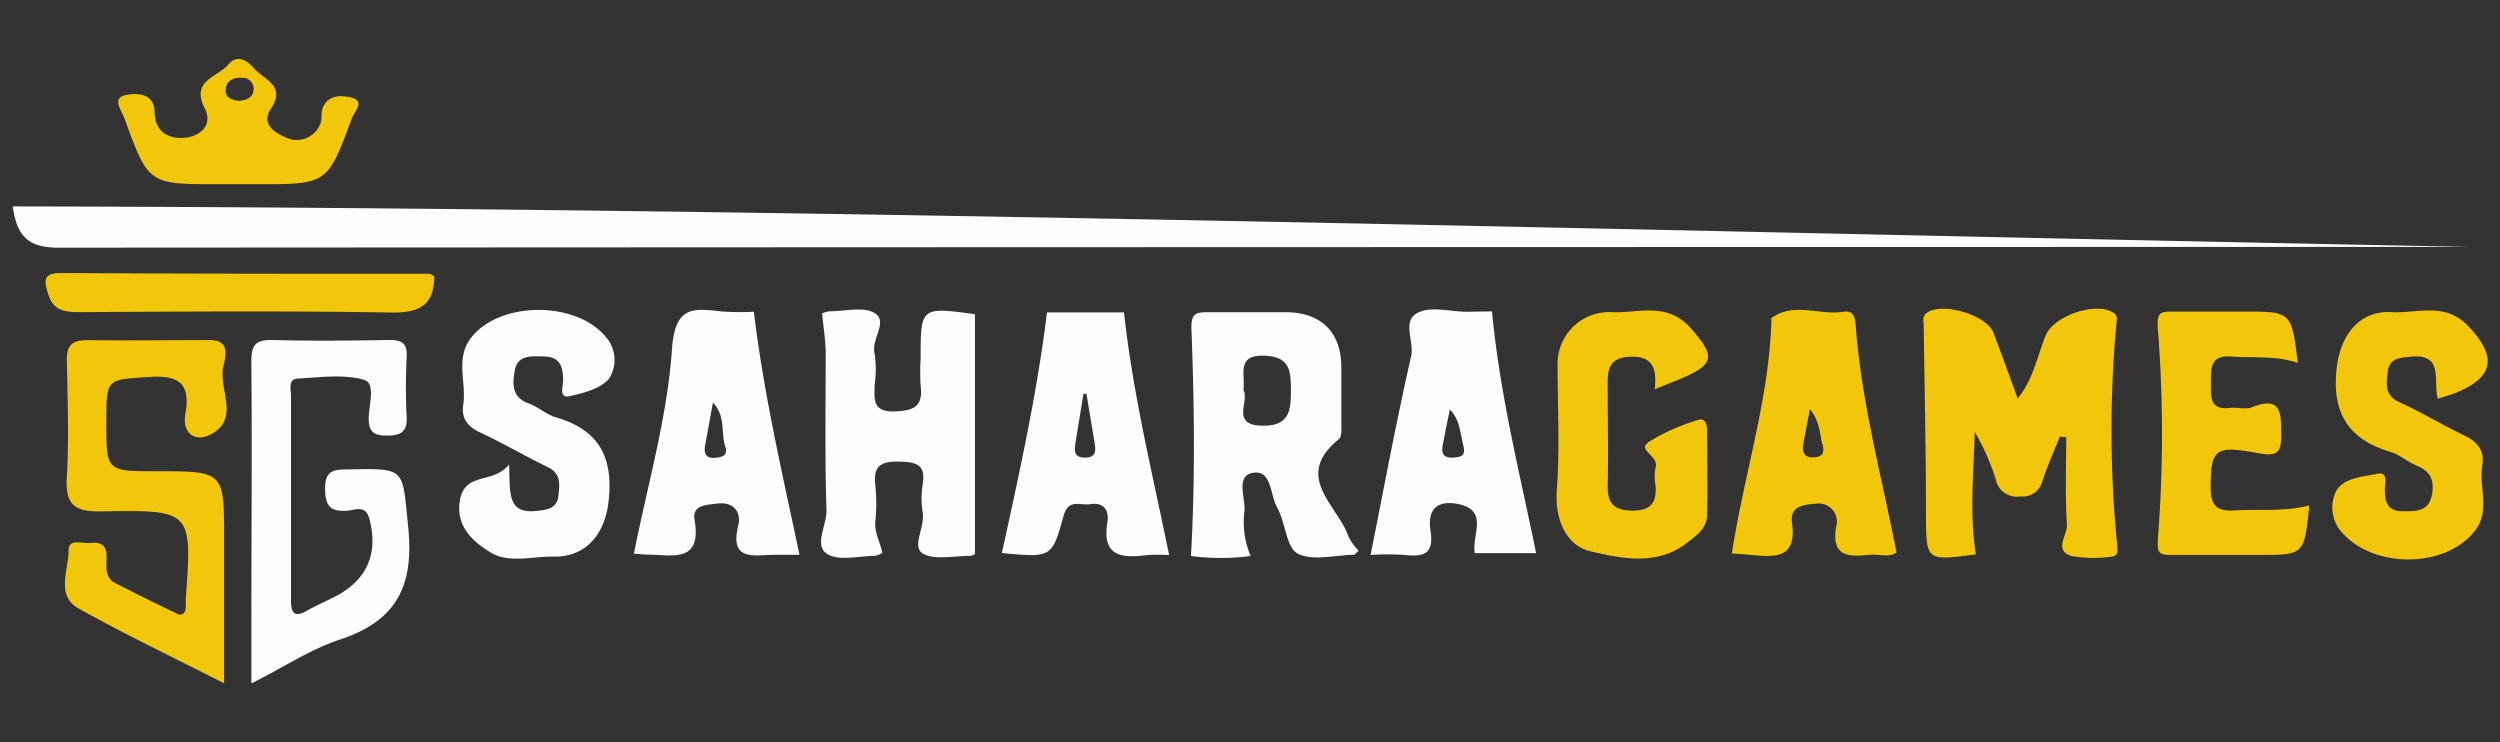 <svg xmlns="http://www.w3.org/2000/svg" viewBox="0 0 276.98 82.26"><rect x="0" y="0" width="276.98" height="82.26" fill="#333333" stroke="none"/><g id="sahara-games"><path d="M1.42,22.87c91,.14,181.69,2.74,272.39,4.49q-133.65,0-267.3.08C3.19,27.45,1.86,26.22,1.42,22.87Zm148,36.62c-1.17-3.51-6.25-6.64-1.08-10.84.37-.3.26-1.27.27-1.93,0-2,0-4,0-6,0-3.93-2.24-6.12-6.18-6.13-2.81,0-5.62,0-8.42,0-1.57,0-2.1.06-2,2.12.32,8.24.41,16.51-.06,24.89a25.26,25.26,0,0,0,6.61,0,9.59,9.59,0,0,1-.71-4.73c.25-1.55-1-4,.83-4.46,2.26-.5,2,2.41,2.83,3.83.91,1.65,1,4.4,2.24,5.08,1.65.87,4.14.18,6.27.14.07,0,.14-.12.5-.45A6,6,0,0,1,149.43,59.49Zm-9.3-20.08c2.8.11,2.9,1.71,2.9,3.81s-.08,4-3.11,3.94c-3.64,0-1.44-2.76-2.15-3.94C138,41.47,136.91,39.28,140.13,39.41ZM37.63,70.87c6.34-2.08,8.27-6,7.59-12.52s-.14-6.47-6.73-6.34c-1.56,0-2.48.15-2.47,2.12s.58,2.58,2.49,2.45c.8-.06,2-.7,2.42.92,1,3.81-.24,6.77-3.83,8.61-1,.51-2,.94-3,1.5-1.6.94-1.87.21-1.86-1.27,0-7.5,0-15,0-22.51,0-.7-.37-1.83.77-1.89,2.46-.13,5.08-.52,7.34.15,1.33.4.49,2.83.5,4.33s.67,1.83,2,1.84,2.3-.28,2.21-2a62.77,62.77,0,0,1,0-6.72c.08-1.52-.54-1.89-2-1.87-4.27.07-8.54.12-12.81,0-2-.06-2.42.61-2.4,2.46.08,9.75,0,19.49,0,29.23v6.36C31.47,73.91,34.4,71.93,37.63,70.87ZM102,39.73a23.55,23.55,0,0,0,0,3c.28,2.23-.67,2.77-2.83,2.85-2.57.1-2.29-1.38-2.26-3a12.08,12.08,0,0,0,0-3.35c-.46-1.63,1.55-3.58,0-4.54-1.22-.76-3.27-.2-5-.2a2.63,2.63,0,0,0-.83.24c.14,1.5.39,2.93.4,4.36,0,5.83-.1,11.67.09,17.5,0,1.66-1.42,3.86.09,4.79,1.3.81,3.49.21,5.29.2a3,3,0,0,0,.81-.32c-.21-1.13-.9-2.21-.78-3.46a19.48,19.48,0,0,0,0-4c-.24-2.06.47-2.7,2.59-2.66s3,.4,2.65,2.58a9.56,9.56,0,0,0,0,3c.31,1.62-1.24,3.81,0,4.59s3.47.27,5.26.28a.92.92,0,0,0,.54-.23V34.81C102,34,102,34,102,39.73ZM51,55.21c-.63,3,1.31,4.76,3.36,6s4.61.41,6.94.46c3.59.06,5.65-2.42,6.1-5.93.62-4.92-.92-8.1-5.83-9.51-1-.3-1.94-1.15-3-1.53-1.86-.68-1.8-2.13-1.55-3.59.31-1.83,1.83-1.63,3.18-1.62,1.85,0,2.18,1.13,2.19,2.68,0,.62-.5,2,.72,1.72,1.59-.34,3.57-.89,4.41-2a3.86,3.86,0,0,0-.47-4.64c-3.38-4-12-3.88-15,.37-1.56,2.21-.37,4.8-.72,7.19-.24,1.57.47,2.44,1.88,3.11,2.54,1.19,5,2.63,7.48,3.83,1.52.73,1.3,2,1.18,3.16-.14,1.42-1.24,1.58-2.46,1.7-3.23.33-2.9-2-3-5.15C54.63,53.65,51.66,52.28,51,55.21Zm60,6.06c5.46.52,5.56.55,6.84-4.13.53-1.94,1.88-1.1,2.94-1.28,1.55-.25,2.12.72,1.91,2-.63,3.81,1.59,4,4.38,3.64a18.53,18.53,0,0,1,2.46,0c-1.83-9-4-17.72-5-26.89H116C114.87,43.76,112.91,52.52,111,61.27Zm10.3-12.05c.14.9,0,1.5-1.16,1.48s-1.1-.77-1-1.57c.31-1.84.6-3.67.9-5.5l.33,0Zm41.24-14.68c-1.8,0-3.85-.61-5.33.05-2,.86-.49,3.21-.87,4.89-1.65,7.24-3,14.54-4.49,22a31.27,31.27,0,0,1,3.76,0c2.11.24,3.3-.08,2.88-2.69-.29-1.79.25-3.37,2.77-3,3.88.62,1.73,3.48,2.15,5.49h6.78c-1.79-8.8-4-17.42-4.89-26.78Zm-.42,14.8c.3,1.15-.22,1.3-1.13,1.36-1.13.07-1.31-.54-1.14-1.43.24-1.28.51-2.56.78-3.9C161.78,46.53,161.77,48,162.12,49.34ZM80,34.51c-3.22-.36-5.21-.65-5.55,4.17-.52,7.59-2.72,15.07-4.22,22.67.46,0,1,.11,1.56.1,2.67,0,6,1,5.16-3.86-.27-1.63,1.22-1.64,2.54-1.8,2-.24,2.61,1.19,2.32,2.37-1,3.94,1.54,3.38,3.83,3.31,1,0,2,0,2.94,0-1.9-9-3.94-17.69-5.06-26.93A29.8,29.8,0,0,1,80,34.51Zm.37,15c.29.92-.32,1.14-1.08,1.21-1.12.1-1.34-.49-1.16-1.44.28-1.49.55-3,.86-4.69C80.42,46.12,79.86,47.94,80.35,49.48Z" style="fill:#fdfdfd"/><path d="M228.21,48.38c-.65,1.63-1.37,3.24-1.92,4.9A2.25,2.25,0,0,1,223.84,55a2.37,2.37,0,0,1-2.72-1.87,25.07,25.07,0,0,0-2.34-5.28c-.1,4.54-.6,9,.13,13.57-5.55.74-5.5.74-5.53-4.46,0-6.94-.15-13.89-.25-20.83,0-.55-.21-1.08.37-1.49,1.71-1.2,6.62.26,7.36,2.22.87,2.3,1.7,4.62,2.69,7.3,1.78-2.25,2.17-4.77,3.1-7s5.66-3.77,7.52-2.5c.49.33.36.68.32,1.13a128.41,128.41,0,0,0,.09,24.72c.08.69,0,1.15-.73,1.17a13.8,13.8,0,0,1-4.36-.08c-2-.62-.42-2.3-.49-3.46-.21-3.22-.08-6.47-.08-9.71ZM24.83,59.73c0-7.52,0-7.52-7.48-7.52-5.57,0-5.57,0-5.57-5.38,0-5,0-4.74,4.88-5.07,3.4-.24,4.43,1,3.88,4.08-.4,2.3,1.19,3.11,2.74,2.33,3.44-1.74.84-5.1,1.48-7.66.25-1,.76-2.92-1.59-2.83-.22,0-.45,0-.67,0-4.27,0-8.54.07-12.81,0-1.81,0-2.32.65-2.28,2.35.08,4.25.23,8.52,0,12.76-.21,3.11.79,3.93,3.88,3.87,10-.19,10-.06,9.29,9.66,0,.33,0,.67,0,1,0,.52-.39.93-.85.72-2.33-1.1-4.63-2.25-6.92-3.42-1.29-.66-1-1.92-1-3,0-1.23-.68-1.59-1.72-1.47S7.59,59.6,7.6,61c0,2.17-1.46,5,1.14,6.43,5.06,2.84,10.32,5.33,16.09,8.28ZM272,43.56c4.35-1.76,4.68-4,1.5-7.39-2.56-2.77-5.67-1.42-8.55-1.59-3.43-.2-5.48,2.38-6,5.71-.72,5.07.91,8.31,5.92,9.79,1.05.32,1.93,1.14,3,1.57,1.59.65,1.85,1.87,1.54,3.29-.37,1.74-1.78,1.71-3.19,1.7-1.7,0-2-1-2-2.43,0-.65.4-2-.83-1.72-1.69.36-3.92.43-4.67,2.14a4.16,4.16,0,0,0,1,4.63c3.54,3.68,11,3.64,14.29-.21,2-2.28.62-4.95,1-7.41.29-1.69-.48-2.68-2-3.4-2.43-1.16-4.74-2.58-7.19-3.69-1.71-.78-1.41-2.13-1.27-3.41.16-1.44,1.35-1.51,2.53-1.62,3.69-.36,2.48,2.57,3,4.66C270.9,43.91,271.44,43.77,272,43.56ZM194,61.48c2.65.26,5.1.44,4.54-3.56-.24-1.71,1-2,2.64-2.11a2,2,0,0,1,2.26,2.5c-.6,3.4,1.37,3.4,3.68,3.16,1.06-.12,2.2.35,3-.26-1.65-8.45-3.89-16.64-4.52-25.12-.09-1.22-.34-1.71-1.43-1.54-2.63.4-5.42-1.12-7.91.69-.05,0,0,.21,0,.32-.28,8.76-3.06,17.08-4.38,25.76C192.41,61.36,193.18,61.4,194,61.48Zm7.93-12.29c.23,1,0,1.43-1,1.48s-1.3-.58-1.14-1.47c.22-1.19.45-2.38.73-3.87C201.57,46.58,201.6,47.92,201.88,49.19ZM186.36,41.9c3.65-1.58,3.66-2.46,1-5.5s-5.81-1.67-8.79-1.82a5.73,5.73,0,0,0-6,6c0,4.58.25,9.19-.09,13.75-.24,3.3,1.11,6.13,3.69,6.74,3.35.79,7.3,1.65,10.58-.81,1-.77,2.33-1.61,2.38-3.11.08-3.13,0-6.26,0-9.4,0-.69-.16-1.54-1.08-1.2A22.65,22.65,0,0,0,182.61,49c-1.24.89,1.26,1.56.81,2.81a5.16,5.16,0,0,0,0,2c.13,1.74-.42,2.74-2.41,2.76s-2.93-.62-2.89-2.7c.08-3.58,0-7.16,0-10.75,0-1.71-.19-3.43,2.35-3.59s3.14,1.16,2.86,3.61C184.71,42.56,185.55,42.25,186.36,41.9Zm61.25,14.65c-2.07.13-2.71-.58-2.69-2.65.05-4.06.43-4.59,5.1-3.72,2.12.39,2.75.2,2.72-2.06s.09-4.33-3.26-3c-.67.27-1.57,0-2.34.06-2.27.32-2.21-1.11-2.19-2.68s-.2-3.19,2.3-3,4.87-.14,7.33.71c-.7-5.69-.7-5.69-6-5.69-2.58,0-5.16,0-7.74,0-1.44,0-1.93,0-1.76,2a148.45,148.45,0,0,1,0,23.1c-.11,1.65.11,1.88,1.52,1.86,3.26,0,6.51,0,9.77,0,4.92,0,4.92,0,5.48-5.49C253.14,56.71,250.36,56.39,247.61,56.55ZM28.55,20.41c7.72,0,7.73,0,10.44-7.32.27-.75,1.6-1.94-.2-2.32-1.07-.23-2.57-.24-3.08,1.32-.17.52,0,1.16-.23,1.64a2.78,2.78,0,0,1-3.94,1.43C30.2,14.62,29,13.59,30,12.07c1.76-2.59-.76-3.25-1.85-4.49-.72-.84-1.83-1.64-2.85-.43C24.14,8.55,21.1,8.87,22.68,12c.95,1.86-.48,3.09-2.21,3.26s-3.32-.63-3.34-2.84S15,10.33,14,10.52c-1.69.31-.54,1.69-.21,2.6,2.65,7.3,2.66,7.29,10.41,7.29h4.39ZM25,10.05c0-1.1.84-1.5,1.84-1.43A1.21,1.21,0,0,1,28.1,9.89c-.05,1-.84,1.2-1.66,1.28C25.72,11.08,25,10.84,25,10.05ZM47.54,30.33c-13.58,0-27.16,0-40.74-.08-1.87,0-2,.65-1.5,2.21.58,2,1.85,2.12,3.57,2.12,11.56-.06,23.12-.15,34.68.05,3.17,0,4.53-1,4.56-4C47.92,30.51,47.73,30.33,47.54,30.33Z" style="fill:#f2c60a"/></g></svg>